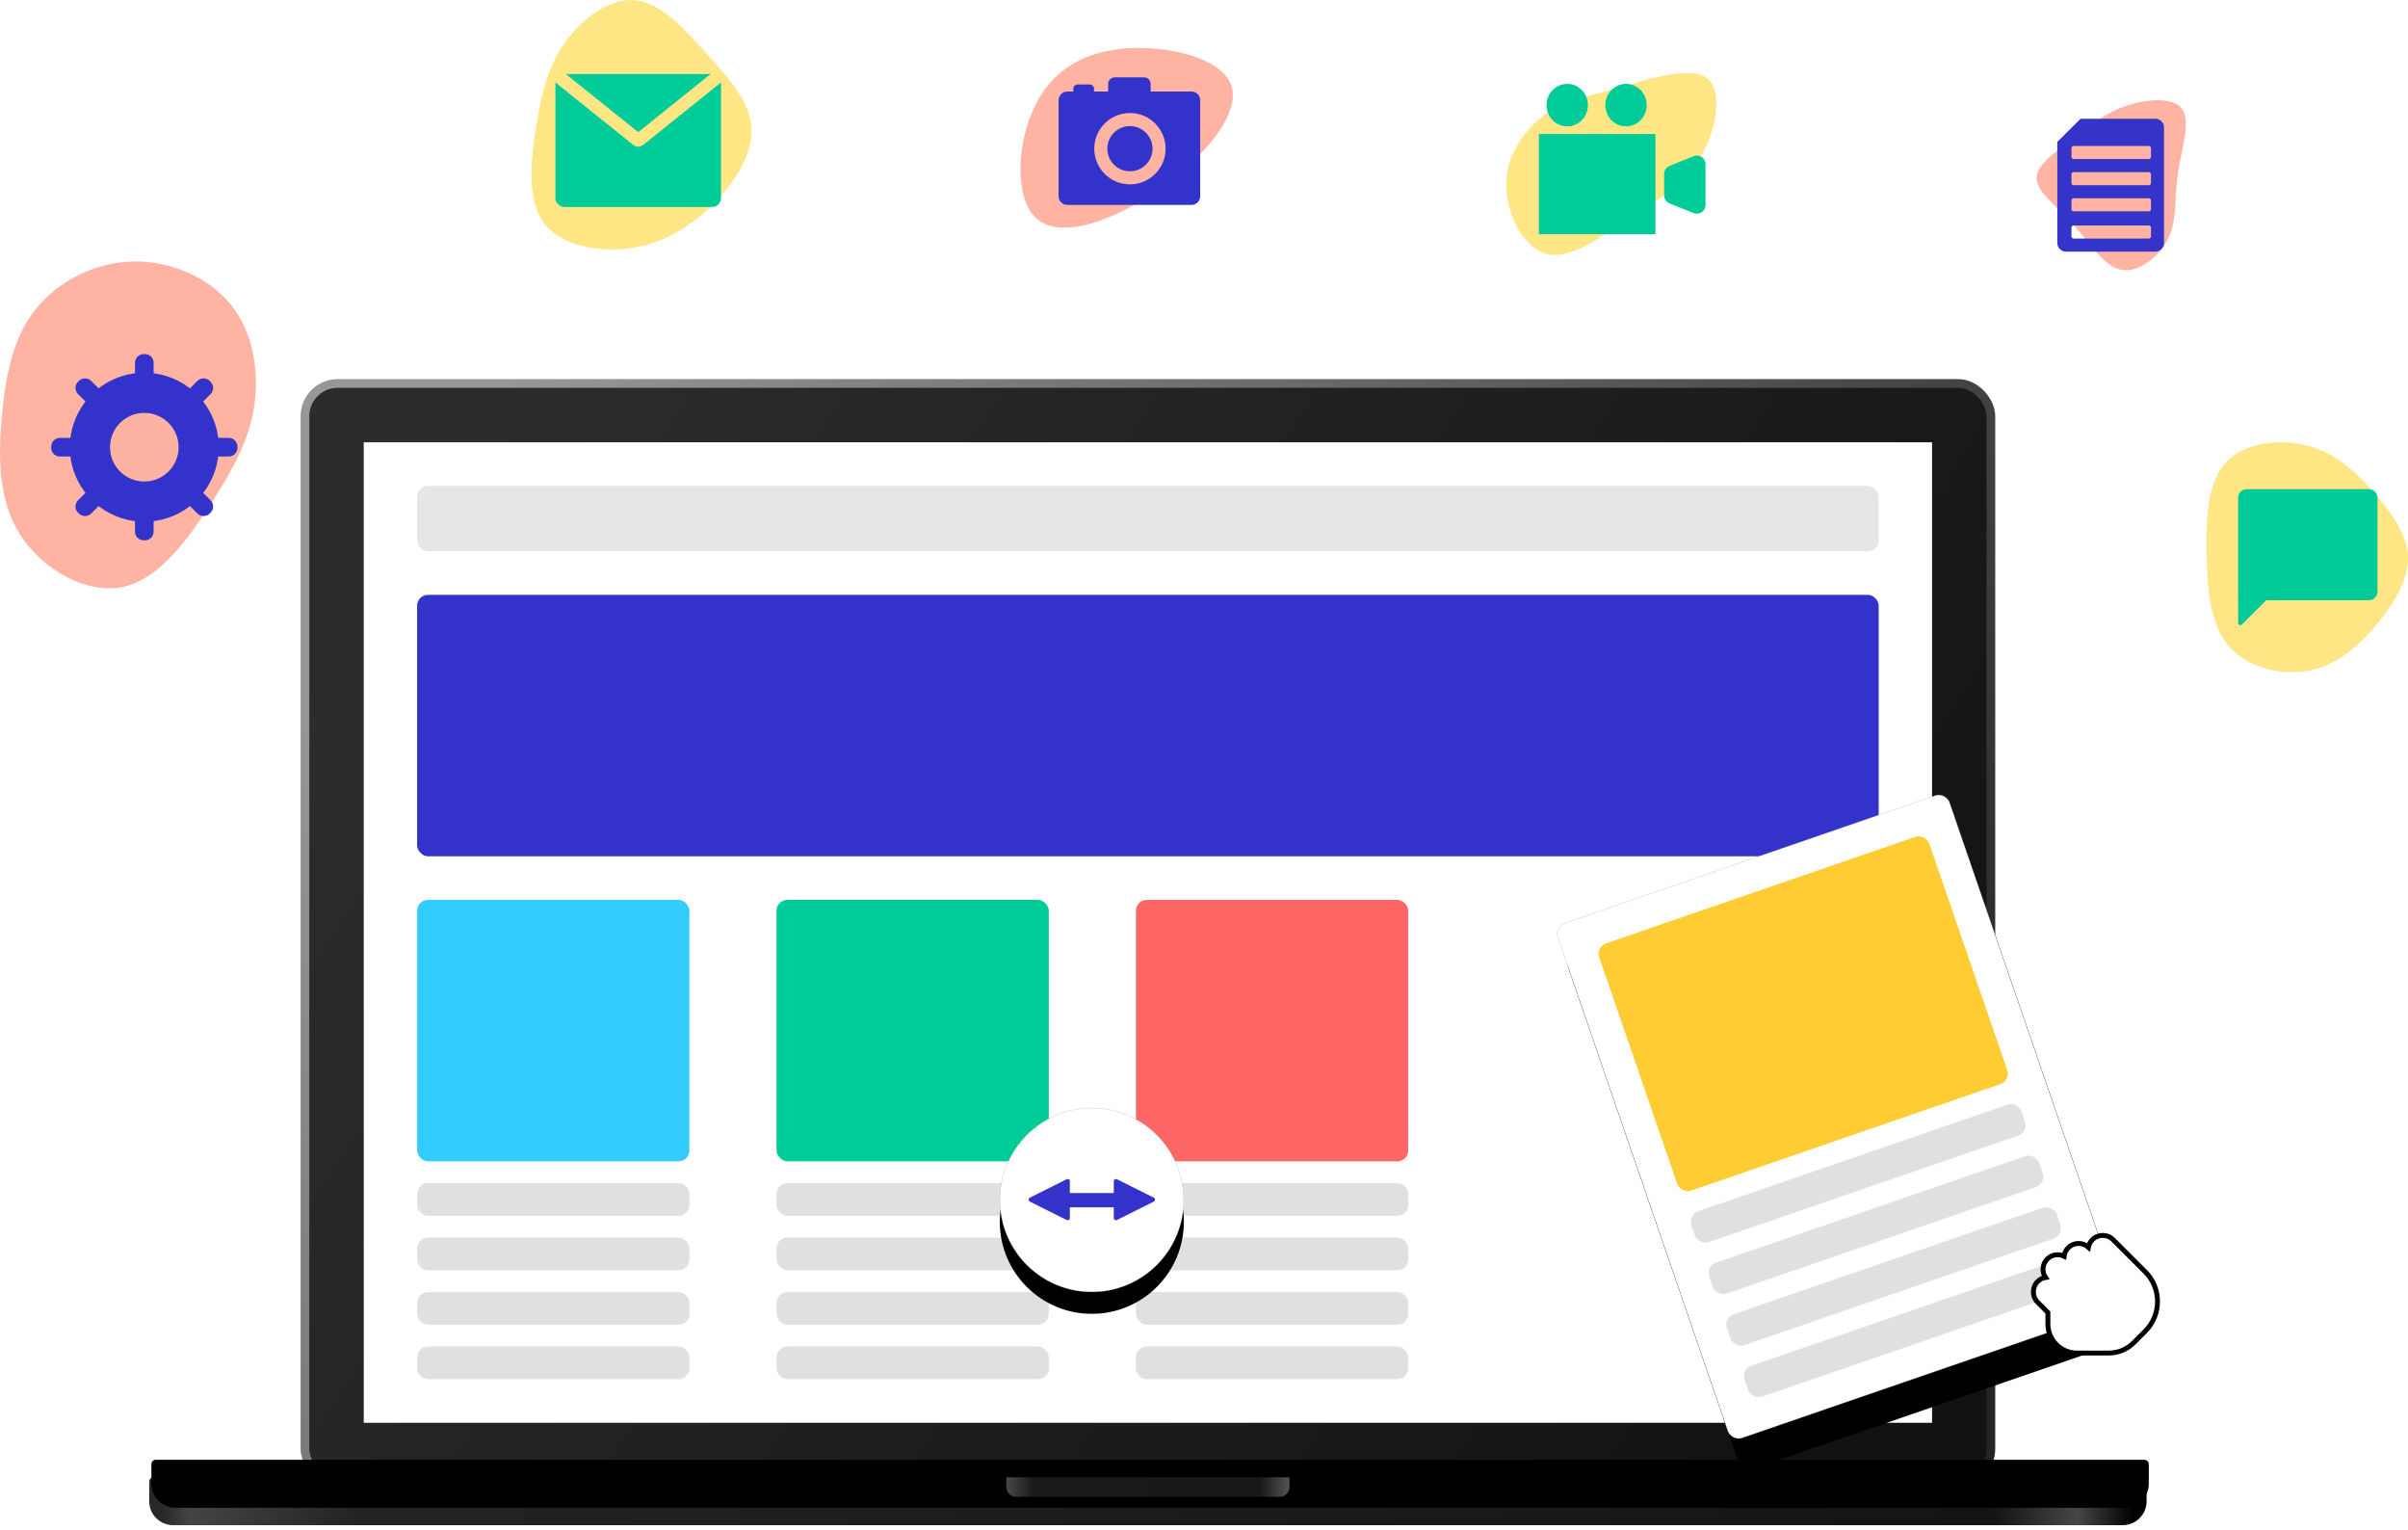 <?xml version="1.0" encoding="UTF-8"?> <svg xmlns="http://www.w3.org/2000/svg" xmlns:xlink="http://www.w3.org/1999/xlink" width="2211px" height="1404px" viewBox="0 0 2211 1404" version="1.1"><!-- Generator: Sketch 62 (91390) - https://sketch.com --><title>Group 12</title><desc>Created with Sketch.</desc><defs><linearGradient x1="0%" y1="28.917%" x2="100%" y2="71.083%" id="linearGradient-1"><stop stop-color="#2C2C2C" offset="0%"></stop><stop stop-color="#121212" offset="100%"></stop></linearGradient><linearGradient x1="100%" y1="71.083%" x2="0%" y2="28.917%" id="linearGradient-2"><stop stop-color="#242424" offset="0%"></stop><stop stop-color="#979797" offset="100%"></stop></linearGradient><rect id="path-3" x="320" y="365" width="1540" height="1000" rx="30"></rect><filter x="-0.7%" y="-1.1%" width="101.4%" height="102.2%" id="filter-4"><feMorphology radius="8" operator="dilate" in="SourceAlpha" result="shadowSpreadOuter1"></feMorphology><feOffset dx="-2" dy="-2" in="shadowSpreadOuter1" result="shadowOffsetOuter1"></feOffset><feComposite in="shadowOffsetOuter1" in2="SourceAlpha" operator="out" result="shadowOffsetOuter1"></feComposite><feColorMatrix values="0 0 0 0 1 0 0 0 0 1 0 0 0 0 1 0 0 0 0.6 0" type="matrix" in="shadowOffsetOuter1" result="shadowMatrixOuter1"></feColorMatrix><feMorphology radius="8" operator="dilate" in="SourceAlpha" result="shadowSpreadOuter2"></feMorphology><feOffset dx="2" dy="2" in="shadowSpreadOuter2" result="shadowOffsetOuter2"></feOffset><feComposite in="shadowOffsetOuter2" in2="SourceAlpha" operator="out" result="shadowOffsetOuter2"></feComposite><feColorMatrix values="0 0 0 0 1 0 0 0 0 1 0 0 0 0 1 0 0 0 0.2 0" type="matrix" in="shadowOffsetOuter2" result="shadowMatrixOuter2"></feColorMatrix><feMerge><feMergeNode in="shadowMatrixOuter1"></feMergeNode><feMergeNode in="shadowMatrixOuter2"></feMergeNode></feMerge></filter><linearGradient x1="0%" y1="50%" x2="100%" y2="50%" id="linearGradient-5"><stop stop-color="#282828" offset="0%"></stop><stop stop-color="#444444" offset="1.438%"></stop><stop stop-color="#232323" offset="9.94%"></stop><stop stop-color="#141414" offset="92.882%"></stop><stop stop-color="#464646" offset="97.096%"></stop><stop stop-color="#000000" offset="100%"></stop></linearGradient><path d="M4,0 L1830,0 C1832.209,-4.05812251e-16 1834,1.791 1834,4 L1834,22 C1834,34.15 1824.15,44 1812,44 L22,44 C9.85,44 1.48797825e-15,34.15 0,22 L0,4 C-2.705415e-16,1.791 1.791,4.05812251e-16 4,0 Z" id="path-6"></path><filter x="-0.7%" y="-27.3%" width="101.3%" height="154.5%" id="filter-7"><feOffset dx="1" dy="1" in="SourceAlpha" result="shadowOffsetInner1"></feOffset><feComposite in="shadowOffsetInner1" in2="SourceAlpha" operator="arithmetic" k2="-1" k3="1" result="shadowInnerInner1"></feComposite><feColorMatrix values="0 0 0 0 1 0 0 0 0 1 0 0 0 0 1 0 0 0 0.2 0" type="matrix" in="shadowInnerInner1" result="shadowMatrixInner1"></feColorMatrix><feOffset dx="1" dy="1" in="SourceAlpha" result="shadowOffsetInner2"></feOffset><feComposite in="shadowOffsetInner2" in2="SourceAlpha" operator="arithmetic" k2="-1" k3="1" result="shadowInnerInner2"></feComposite><feColorMatrix values="0 0 0 0 1 0 0 0 0 1 0 0 0 0 1 0 0 0 0.2 0" type="matrix" in="shadowInnerInner2" result="shadowMatrixInner2"></feColorMatrix><feGaussianBlur stdDeviation="3" in="SourceAlpha" result="shadowBlurInner3"></feGaussianBlur><feOffset dx="0" dy="-18" in="shadowBlurInner3" result="shadowOffsetInner3"></feOffset><feComposite in="shadowOffsetInner3" in2="SourceAlpha" operator="arithmetic" k2="-1" k3="1" result="shadowInnerInner3"></feComposite><feColorMatrix values="0 0 0 0 0.067 0 0 0 0 0.067 0 0 0 0 0.067 0 0 0 0.8 0" type="matrix" in="shadowInnerInner3" result="shadowMatrixInner3"></feColorMatrix><feMerge><feMergeNode in="shadowMatrixInner1"></feMergeNode><feMergeNode in="shadowMatrixInner2"></feMergeNode><feMergeNode in="shadowMatrixInner3"></feMergeNode></feMerge></filter><linearGradient x1="0%" y1="50%" x2="100%" y2="50%" id="linearGradient-8"><stop stop-color="#484848" offset="0%"></stop><stop stop-color="#191919" offset="9.806%"></stop><stop stop-color="#181818" offset="89.481%"></stop><stop stop-color="#535353" offset="100%"></stop></linearGradient><rect id="path-9" x="1381" y="835" width="380.5" height="440" rx="10"></rect><mask id="mask-10" maskContentUnits="userSpaceOnUse" maskUnits="objectBoundingBox" x="0" y="0" width="380.5" height="440" fill="white"><use xlink:href="#path-9"></use></mask><rect id="path-11" x="0" y="0" width="380.5" height="500" rx="10"></rect><filter x="-27.6%" y="-15.0%" width="155.2%" height="142.0%" id="filter-12"><feOffset dx="0" dy="30" in="SourceAlpha" result="shadowOffsetOuter1"></feOffset><feGaussianBlur stdDeviation="30" in="shadowOffsetOuter1" result="shadowBlurOuter1"></feGaussianBlur><feComposite in="shadowBlurOuter1" in2="SourceAlpha" operator="out" result="shadowBlurOuter1"></feComposite><feColorMatrix values="0 0 0 0 0.541 0 0 0 0 0.584 0 0 0 0 0.62 0 0 0 0.2 0" type="matrix" in="shadowBlurOuter1"></feColorMatrix></filter><circle id="path-13" cx="1038.5" cy="1110.5" r="84.5"></circle><filter x="-41.4%" y="-29.6%" width="182.8%" height="182.8%" id="filter-14"><feOffset dx="0" dy="20" in="SourceAlpha" result="shadowOffsetOuter1"></feOffset><feGaussianBlur stdDeviation="20" in="shadowOffsetOuter1" result="shadowBlurOuter1"></feGaussianBlur><feComposite in="shadowBlurOuter1" in2="SourceAlpha" operator="out" result="shadowBlurOuter1"></feComposite><feColorMatrix values="0 0 0 0 0.361 0 0 0 0 0.388 0 0 0 0 0.412 0 0 0 0.2 0" type="matrix" in="shadowBlurOuter1"></feColorMatrix></filter></defs><g id="Page-1" stroke="none" stroke-width="1" fill="none" fill-rule="evenodd"><g id="Emal-content-management-system-vs-Chamaileon-1" transform="translate(-715, -549)"><g id="Group-12" transform="translate(679, 540)"><g id="Rectangle"><use fill="black" fill-opacity="1" filter="url(#filter-4)" xlink:href="#path-3"></use><rect stroke="url(#linearGradient-2)" stroke-width="8" fill="url(#linearGradient-1)" fill-rule="evenodd" x="316" y="361" width="1548" height="1008" rx="30"></rect></g><rect id="Rectangle" fill="#FFFFFF" x="370" y="415" width="1440" height="900"></rect><g id="Group" transform="translate(173, 1365)"><g id="Rectangle"><use fill="url(#linearGradient-5)" fill-rule="evenodd" xlink:href="#path-6"></use><use fill="black" fill-opacity="1" filter="url(#filter-7)" xlink:href="#path-6"></use></g><path d="M788,0 L1046,0 C1046.552,-1.01453063e-16 1047,0.448 1047,1 L1047,9 C1047,13.971 1042.971,18 1038,18 L796,18 C791.029,18 787,13.971 787,9 L787,1 C787,0.448 787.448,1.01453063e-16 788,0 Z" id="Rectangle" fill="url(#linearGradient-8)"></path></g><rect id="Rectangle" fill-opacity="0.1" fill="#000000" x="419" y="455" width="1342" height="60" rx="10"></rect><rect id="Rectangle" fill="#3333CC" x="419" y="555" width="1342" height="240" rx="10"></rect><rect id="Rectangle" fill="#33CCFF" x="419" y="835" width="250" height="240" rx="10"></rect><rect id="Rectangle" fill="#E0E0E0" x="419" y="1095" width="250" height="30" rx="10"></rect><rect id="Rectangle" fill="#E0E0E0" x="419" y="1145" width="250" height="30" rx="10"></rect><rect id="Rectangle" fill="#E0E0E0" x="419" y="1195" width="250" height="30" rx="10"></rect><rect id="Rectangle" fill="#E0E0E0" x="419" y="1245" width="250" height="30" rx="10"></rect><rect id="Rectangle" fill="#E0E0E0" x="749" y="1095" width="250" height="30" rx="10"></rect><rect id="Rectangle" fill="#E0E0E0" x="749" y="1145" width="250" height="30" rx="10"></rect><rect id="Rectangle" fill="#E0E0E0" x="749" y="1195" width="250" height="30" rx="10"></rect><rect id="Rectangle" fill="#E0E0E0" x="749" y="1245" width="250" height="30" rx="10"></rect><rect id="Rectangle" fill="#E0E0E0" x="1079" y="1095" width="250" height="30" rx="10"></rect><rect id="Rectangle" fill="#E0E0E0" x="1079" y="1145" width="250" height="30" rx="10"></rect><rect id="Rectangle" fill="#E0E0E0" x="1079" y="1195" width="250" height="30" rx="10"></rect><rect id="Rectangle" fill="#E0E0E0" x="1079" y="1245" width="250" height="30" rx="10"></rect><rect id="Rectangle" fill="#FF6666" x="1079" y="835" width="250" height="240" rx="10"></rect><rect id="Rectangle" fill="#00CC99" x="749" y="835" width="250" height="240" rx="10"></rect><use id="Rectangle" stroke="#E0E0E0" mask="url(#mask-10)" stroke-width="12" stroke-linejoin="round" stroke-dasharray="32" xlink:href="#path-9"></use><g id="Group-2" transform="translate(1724.5, 1034) rotate(-19) translate(-1724.5, -1034) translate(1534, 784)"><g id="Rectangle"><use fill="black" fill-opacity="1" filter="url(#filter-12)" xlink:href="#path-11"></use><rect stroke="#979797" stroke-width="0.2" stroke-linejoin="square" fill="#FFFFFF" fill-rule="evenodd" x="0.1" y="0.1" width="380.3" height="499.8" rx="10"></rect></g><rect id="Rectangle" fill="#FFCC33" x="30" y="30" width="320.5" height="240" rx="10"></rect><rect id="Rectangle" fill="#E0E0E0" x="30" y="290" width="320.5" height="30" rx="10"></rect><rect id="Rectangle" fill="#E0E0E0" x="30" y="340" width="320.5" height="30" rx="10"></rect><rect id="Rectangle" fill="#E0E0E0" x="30" y="390" width="320.5" height="30" rx="10"></rect><rect id="Rectangle" fill="#E0E0E0" x="30" y="440" width="320.5" height="30" rx="10"></rect></g><g id="grab" transform="translate(1903, 1143)" fill="#FFFFFF" fill-rule="nonzero" stroke="#000000" stroke-width="4.5"><path d="M54.241,3.926 C59.474,-1.309 67.993,-1.309 73.226,3.926 L73.226,3.926 L102.67,33.347 C109.975,40.646 114,50.353 114,60.681 C114,71.008 109.975,80.715 102.67,88.014 L102.67,88.014 L92.204,98.471 C86.054,104.617 77.879,108 69.183,108 L69.183,108 L40.005,108 C25.318,108 13.367,96.058 13.367,81.383 L13.367,81.383 L13.367,70.777 L3.925,61.343 C-1.308,56.114 -1.308,47.602 3.925,42.374 C5.914,40.38 8.424,39.091 11.153,38.635 C7.648,33.424 8.199,26.279 12.804,21.671 C16.971,17.507 23.217,16.667 28.225,19.122 C28.58,16.265 29.859,13.508 32.043,11.32 C37.116,6.245 45.285,6.097 50.548,10.864 C51.045,8.256 52.312,5.848 54.241,3.926 Z" id="Shape"></path></g><g id="Group-11" transform="translate(0, 198)"><g id="blob-shape" fill="#FFB3A3" fill-rule="nonzero"><g transform="translate(36, 51)" id="Path"><path d="M212.099,39.836 C232.734,65.406 238.086,101.371 233.443,132.622 C228.8,163.873 214.162,190.54 193.527,222.502 C172.892,254.464 146.26,291.72 112.727,298.758 C79.131,305.731 38.505,282.486 18.321,250.525 C-1.863,218.563 -1.734,177.885 1.813,140.758 C5.295,103.63 12.131,69.99 32.315,44.421 C52.498,18.787 86.095,1.159 120.852,0.062 C155.545,-1.1 191.464,14.202 212.099,39.836 Z"></path></g></g><g id="Group-3" transform="translate(83, 136)"><path d="M149.742,90.051 C148.741,104.412 143.029,117.475 134.143,127.707 L143.518,137.083 C144.299,137.864 144.69,138.888 144.69,139.912 C144.69,140.936 144.299,141.959 143.518,142.74 L142.74,143.518 C141.959,144.299 140.936,144.69 139.912,144.69 C138.888,144.69 137.864,144.299 137.083,143.518 L127.707,134.143 C117.475,143.028 104.413,148.74 90.052,149.742 L90.05,163 C90.05,164.105 89.602,165.105 88.878,165.828 C88.155,166.552 87.155,167 86.05,167 L84.95,167 C83.845,167 82.845,166.552 82.122,165.828 C81.398,165.105 80.95,164.105 80.95,163 L80.949,149.742 C66.588,148.741 53.525,143.029 43.293,134.143 L33.917,143.518 C33.136,144.299 32.112,144.69 31.088,144.69 C30.064,144.69 29.041,144.299 28.26,143.518 L27.482,142.74 C26.701,141.959 26.31,140.936 26.31,139.912 C26.31,138.888 26.701,137.864 27.482,137.083 L36.857,127.707 C27.971,117.475 22.259,104.412 21.258,90.051 L8,90.05 C6.895,90.05 5.895,89.602 5.172,88.878 C4.448,88.155 4,87.155 4,86.05 L4,84.95 C4,83.845 4.448,82.845 5.172,82.122 C5.895,81.398 6.895,80.95 8.001,80.95 L21.258,80.948 C22.26,66.587 27.972,53.525 36.857,43.293 L27.482,33.917 C26.701,33.136 26.31,32.112 26.31,31.088 C26.31,30.064 26.701,29.041 27.482,28.26 L28.26,27.482 C29.041,26.701 30.064,26.31 31.088,26.31 C32.112,26.31 33.136,26.701 33.917,27.482 L43.293,36.857 C53.525,27.971 66.588,22.259 80.949,21.258 L80.95,8 C80.95,6.895 81.398,5.895 82.122,5.172 C82.845,4.448 83.845,4 84.95,4 L86.05,4 C87.155,4 88.155,4.448 88.878,5.172 C89.602,5.895 90.05,6.895 90.05,8.001 L90.052,21.258 C104.413,22.26 117.475,27.972 127.707,36.857 L137.083,27.482 C137.864,26.701 138.888,26.31 139.912,26.31 C140.936,26.31 141.959,26.701 142.74,27.482 L143.518,28.26 C144.299,29.041 144.69,30.064 144.69,31.088 C144.69,32.112 144.299,33.136 143.518,33.917 L134.143,43.293 C143.028,53.525 148.74,66.587 149.742,80.948 L163,80.95 C164.105,80.95 165.105,81.398 165.828,82.122 C166.552,82.845 167,83.845 167,84.95 L167,86.05 C167,87.155 166.552,88.155 165.828,88.878 C165.105,89.602 164.105,90.05 163,90.05 L149.742,90.051 Z" id="Combined-Shape" stroke="#3333CC" stroke-width="8" fill="#3333CC"></path><circle id="Oval" fill="#FEB2A2" cx="85.5" cy="85.5" r="31.5"></circle></g></g><g id="Group-4" transform="translate(484, 0)"><g id="blob-shape-(1)" fill="#FFE684" fill-rule="nonzero"><g transform="translate(40, 9)" id="Path"><path d="M159.999,48.417 C180.225,70.769 199.606,91.967 201.779,115.413 C204.013,138.797 189.04,164.429 168.814,185.384 C148.588,206.339 123.11,222.618 92.801,227.477 C62.493,232.336 27.354,225.776 11.536,204.821 C-4.282,183.866 -0.72,148.516 4.049,117.964 C8.819,87.412 14.796,61.598 30.615,39.246 C46.373,16.894 72.032,-2.118 95.337,0.19 C118.702,2.498 139.774,26.065 159.999,48.417 Z"></path></g></g><g id="Letter" transform="translate(62, 77)"><rect id="Rectangle" fill="#00CC99" x="0" y="0" width="152" height="122" rx="8"></rect><g id="Path-2" stroke="#FFE684" stroke-width="12"><path d="M0,0 L75.374,60.498 C75.74,60.791 76.26,60.791 76.626,60.498 L152,0 L152,0"></path></g></g></g><g id="Group-6" transform="translate(959, 25)"><g id="blob-shape-(2)" fill="#FFB3A3" fill-rule="nonzero"><g transform="translate(14, 28)" id="Path"><path d="M193.653,34.693 C202.296,60.708 168.073,100.882 127.529,129.487 C86.926,158.034 40.001,174.955 17.322,158.609 C-5.416,142.264 -3.85,92.709 10.941,58.233 C25.79,23.758 53.922,4.477 93.713,0.678 C133.561,-3.063 185.01,8.736 193.653,34.693 Z"></path></g></g><g id="Group-5" transform="translate(49, 55)"><path d="M78.5,0 C81.814,-6.08718376e-16 84.5,2.686 84.5,6 L84.5,13.011 L122,13.011 C126.418,13.011 130,16.593 130,21.011 L130,109.099 C130,113.518 126.418,117.099 122,117.099 L8,117.099 C3.582,117.099 5.41083001e-16,113.518 0,109.099 L0,21.011 C-5.41083001e-16,16.593 3.582,13.011 8,13.011 L13.5,13.011 L13.5,10.506 C13.5,8.296 15.291,6.506 17.5,6.506 L28.5,6.506 C30.709,6.506 32.5,8.296 32.5,10.506 L32.5,13.011 L45.5,13.011 L45.5,6 C45.5,2.686 48.186,6.08718376e-16 51.5,0 L78.5,0 Z" id="Combined-Shape" fill="#3333CC"></path><circle id="Oval" stroke="#FFB3A3" stroke-width="12" cx="65.496" cy="65.496" r="26.748"></circle></g></g><g id="Group-8" transform="translate(1387, 18)"><g id="blob-shape-(3)" transform="translate(32, 58)" fill="#FFE684" fill-rule="nonzero"><path d="M184.724,5.097 C200.201,17.52 191.93,55.749 176.655,80.342 C161.381,104.936 139.103,115.945 113.882,132.509 C88.661,149.124 60.497,171.243 38.219,166.294 C15.942,161.345 -0.399,129.277 0.007,101.755 C0.413,74.282 17.566,51.355 35.428,38.377 C53.342,25.398 72.016,22.317 100.942,14.136 C129.918,5.955 169.195,-7.377 184.724,5.097 Z" id="Path"></path></g><g id="Group-7" transform="translate(62, 68)" fill="#00CC99"><rect id="Rectangle" x="0" y="46" width="107" height="92"></rect><path d="M120.02,75.235 L142.02,66.406 C146.121,64.761 150.779,66.751 152.424,70.851 C152.805,71.799 153,72.81 153,73.831 L153,111.169 C153,115.588 149.418,119.169 145,119.169 C143.979,119.169 142.968,118.974 142.02,118.594 L120.02,109.765 C116.988,108.548 115,105.608 115,102.34 L115,82.66 C115,79.392 116.988,76.452 120.02,75.235 Z" id="Rectangle"></path><ellipse id="Oval" cx="26" cy="19.5" rx="19" ry="19.5"></ellipse><ellipse id="Oval" cx="80" cy="19.5" rx="19" ry="19.5"></ellipse></g></g><g id="Group-9" transform="translate(1860, 65)"><g id="blob-shape-(4)" transform="translate(46, 36)" fill="#FFB3A3" fill-rule="nonzero"><path d="M133.656,8.104 C141.871,19.712 132.758,45.379 129.592,67.822 C126.426,90.264 129.164,109.525 120.95,126.637 C112.778,143.748 93.612,158.753 77.611,155.571 C61.653,152.39 48.818,130.979 33.373,113.868 C17.886,96.756 -0.254,83.858 0.003,71.261 C0.259,58.621 18.913,46.282 34.357,34.674 C49.845,23.066 62.123,12.189 81.034,5.568 C99.944,-1.053 125.485,-3.504 133.656,8.104 Z" id="Path"></path></g><path d="M155,53.001 C159.418,53.001 163,56.583 163,61.001 L163,167 C163,171.418 159.418,175 155,175 L73,175 C68.582,175 65,171.418 65,167 L65,74.261 L86.348,53 L155,53.001 Z M149,151 L80,151 C78.895,151 78,151.895 78,153 L78,153 L78,161 C78,162.105 78.895,163 80,163 L80,163 L149,163 C150.105,163 151,162.105 151,161 L151,161 L151,153 C151,151.895 150.105,151 149,151 L149,151 Z M149,126 L80,126 C78.895,126 78,126.895 78,128 L78,128 L78,136 C78,137.105 78.895,138 80,138 L80,138 L149,138 C150.105,138 151,137.105 151,136 L151,136 L151,128 C151,126.895 150.105,126 149,126 L149,126 Z M149,102 L80,102 C78.895,102 78,102.895 78,104 L78,104 L78,112 C78,113.105 78.895,114 80,114 L80,114 L149,114 C150.105,114 151,113.105 151,112 L151,112 L151,104 C151,102.895 150.105,102 149,102 L149,102 Z M149,78 L80,78 C78.895,78 78,78.895 78,80 L78,80 L78,88 C78,89.105 78.895,90 80,90 L80,90 L149,90 C150.105,90 151,89.105 151,88 L151,88 L151,80 C151,78.895 150.105,78 149,78 L149,78 Z" id="Combined-Shape" fill="#3434CA"></path></g><g id="Group-10" transform="translate(2017, 383)"><g id="blob-shape-(5)" transform="translate(45, 32)" fill="#FFE684" fill-rule="nonzero"><path d="M155.178,47.889 C171.016,66.376 184.056,85.014 184.955,104.501 C185.804,123.988 174.563,144.374 158.725,164.161 C142.937,183.997 122.552,203.234 96.322,209.08 C70.142,214.927 38.117,207.332 20.78,187.495 C3.443,167.658 0.845,135.63 0.145,102.902 C-0.554,70.174 0.645,36.696 17.982,18.209 C35.269,-0.279 68.743,-3.776 94.774,3.619 C120.754,11.064 139.39,29.401 155.178,47.889 Z" id="Path"></path></g><path d="M194,75 C198.418,75 202,78.582 202,83 L202,169 C202,173.418 198.418,177 194,177 L99.809,177 L77.466,199.27 C76.683,200.05 75.417,200.048 74.637,199.265 C74.264,198.89 74.054,198.383 74.054,197.854 L74.053,177 L74,177 L74,83 C74,78.582 77.582,75 82,75 L194,75 Z" id="Combined-Shape" fill="#00CB98"></path></g><g id="Oval"><use fill="black" fill-opacity="1" filter="url(#filter-14)" xlink:href="#path-13"></use><circle stroke="#979797" stroke-width="0.2" stroke-linejoin="square" fill="#FFFFFF" fill-rule="evenodd" cx="1038.5" cy="1110.5" r="84.4"></circle></g><path d="M1018.333,1127.097 C1018.333,1128.202 1017.438,1129.097 1016.333,1129.097 C1016.023,1129.097 1015.717,1129.025 1015.439,1128.886 L981.578,1111.956 C980.59,1111.462 980.189,1110.26 980.683,1109.272 C980.877,1108.885 981.191,1108.571 981.578,1108.378 L1015.439,1091.447 C1016.427,1090.953 1017.628,1091.354 1018.122,1092.342 C1018.261,1092.619 1018.333,1092.926 1018.333,1093.236 L1018.333,1104.117 L1058.667,1104.117 L1058.667,1093.236 C1058.667,1092.926 1058.739,1092.619 1058.878,1092.342 C1059.372,1091.354 1060.573,1090.953 1061.561,1091.447 L1061.561,1091.447 L1095.422,1108.378 C1095.809,1108.571 1096.123,1108.885 1096.317,1109.272 C1096.811,1110.26 1096.41,1111.462 1095.422,1111.956 L1095.422,1111.956 L1061.561,1128.886 C1061.283,1129.025 1060.977,1129.097 1060.667,1129.097 C1059.562,1129.097 1058.667,1128.202 1058.667,1127.097 L1058.667,1127.097 L1058.667,1117.225 L1018.333,1117.225 L1018.333,1127.097 Z" id="Combined-Shape" fill="#3333CC"></path></g></g></g></svg> 